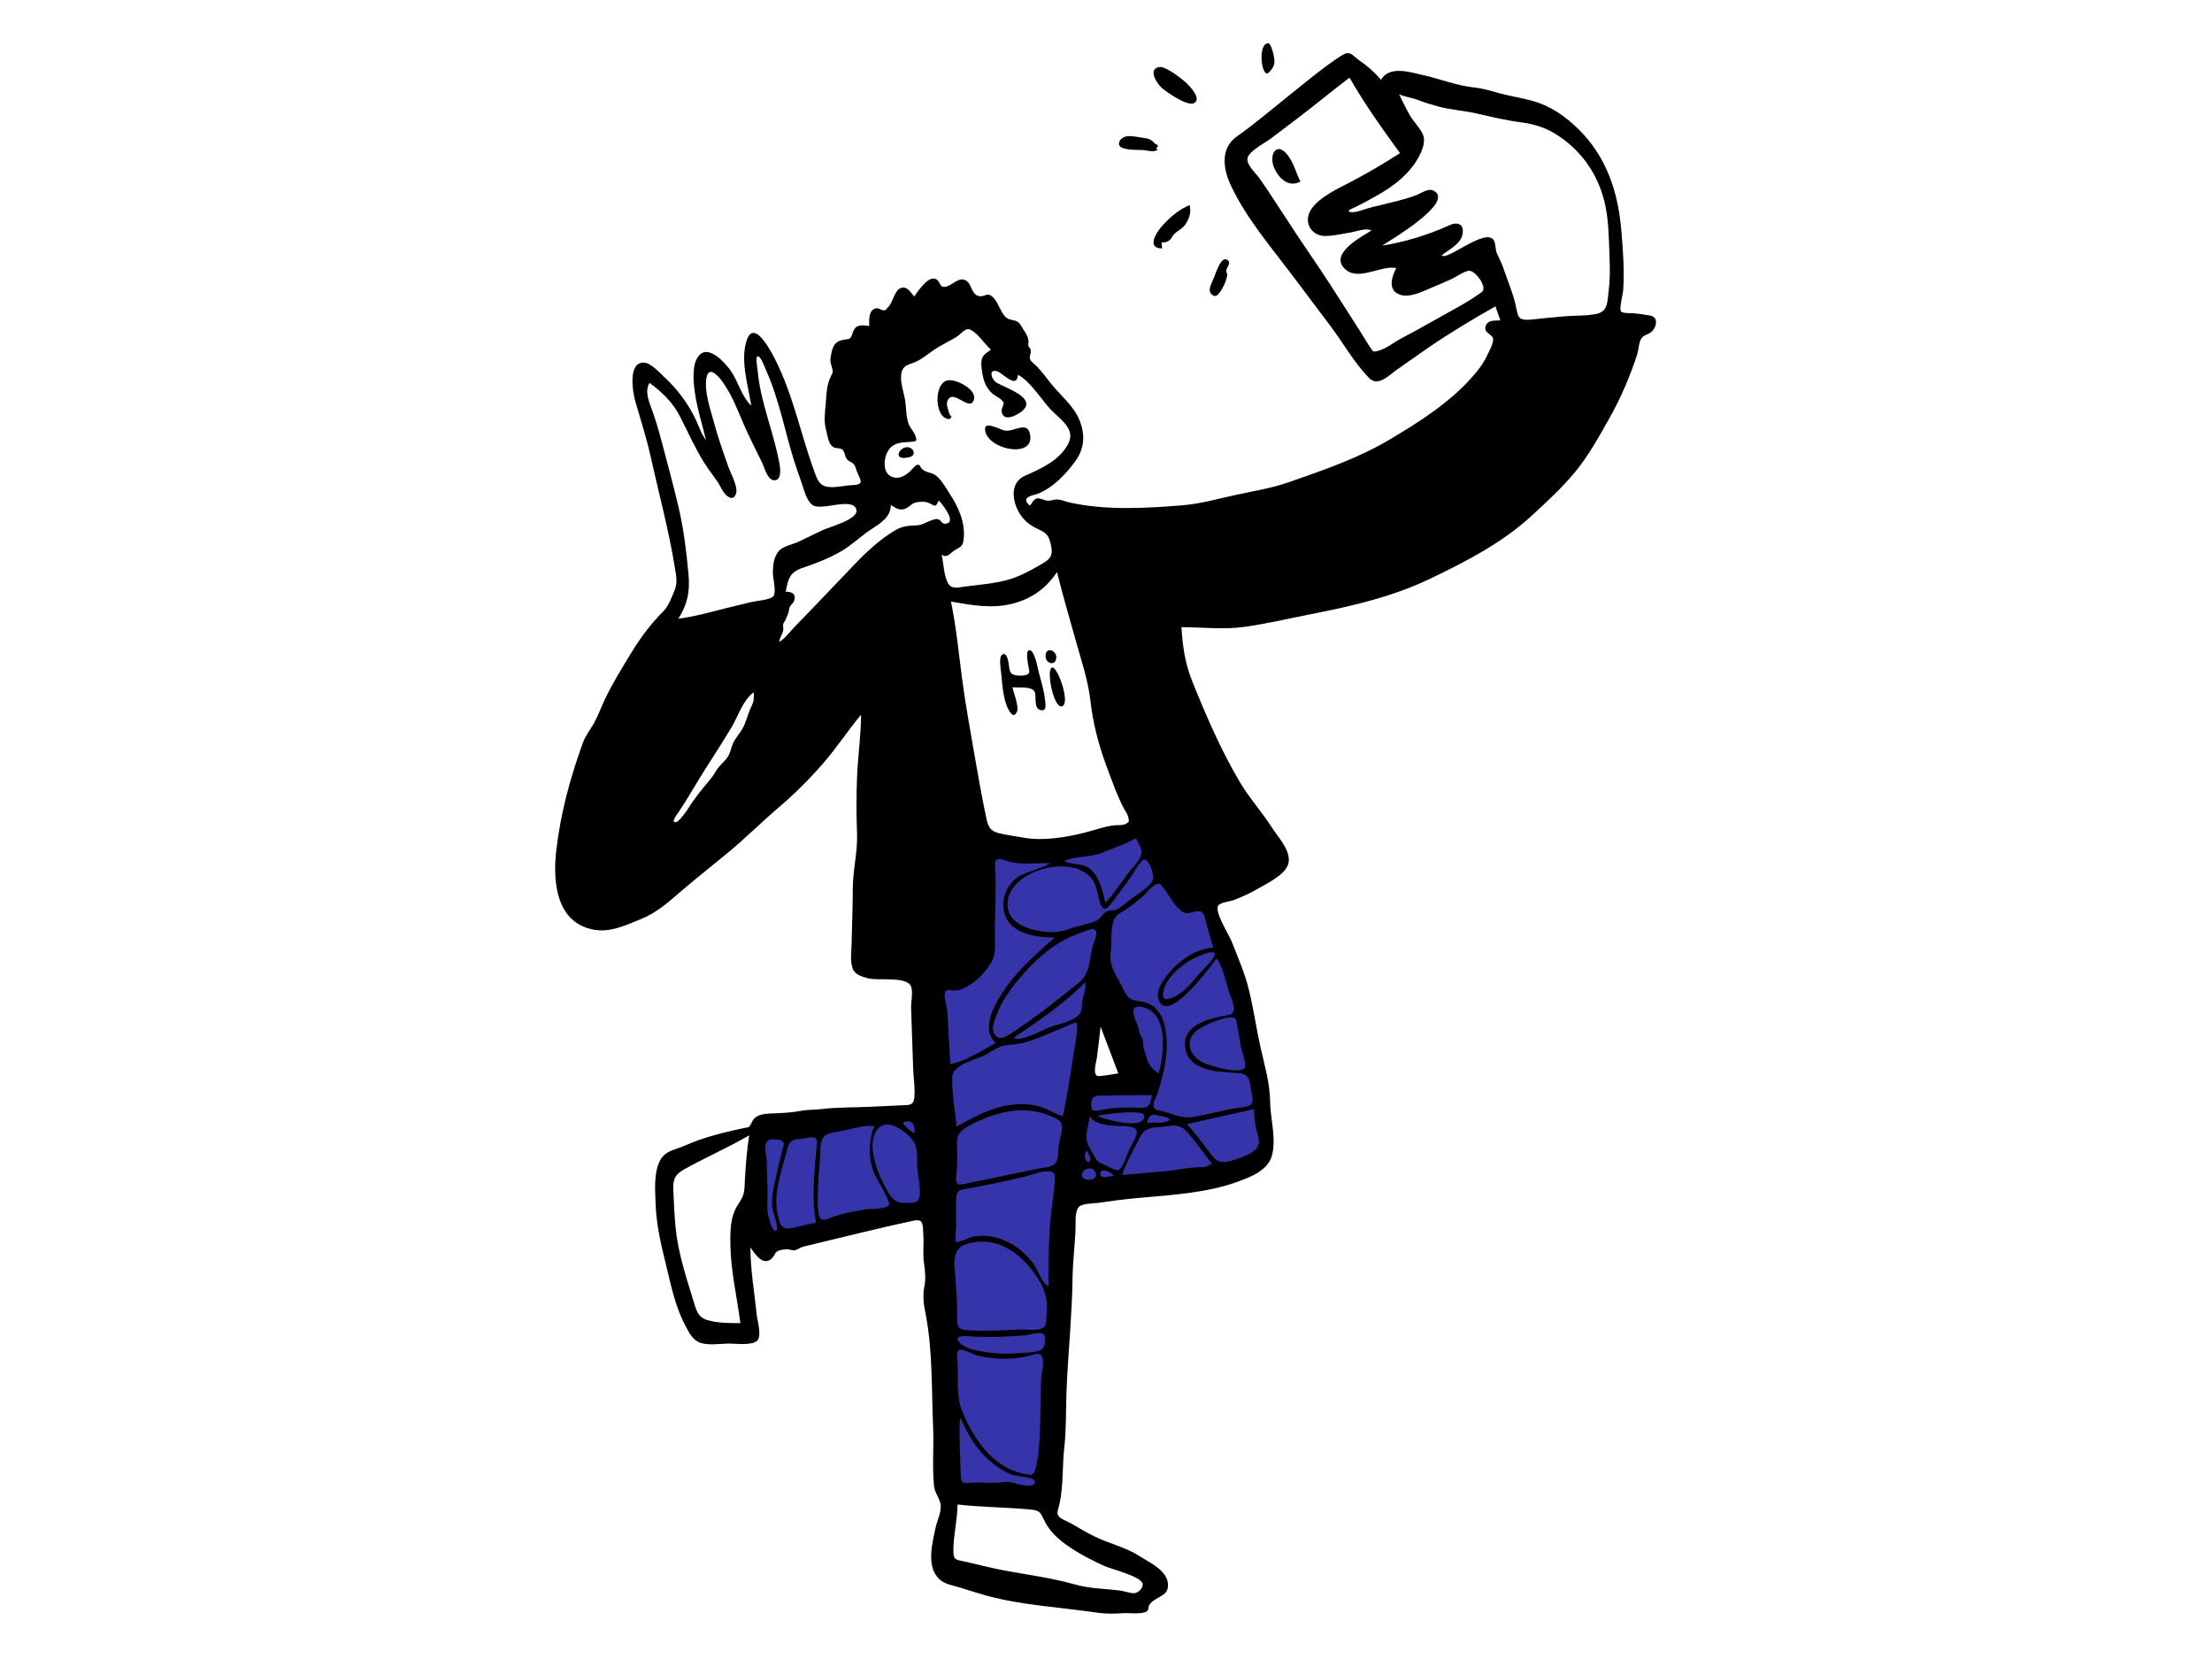 <svg xmlns="http://www.w3.org/2000/svg" width="1024" height="768" viewBox="0 0 1024 768" fill="none"><path fill-rule="evenodd" clip-rule="evenodd" d="M530.353 382.02C532.588 382.453 536.292 388.846 537.809 390.663C542.7 396.524 547.591 402.384 552.482 408.244C554.439 410.59 557.262 413.053 558.656 415.767C559.729 417.856 560.097 420.735 560.737 422.973C568.691 450.776 576.469 478.758 582.262 507.103C583.509 513.204 584.692 519.347 585.385 525.54C585.727 528.601 586.626 533.1 585.293 536.058C583.79 539.392 578.954 540.778 575.812 541.811C569.7 543.823 563.3 545.021 556.968 546.096C541.711 548.685 526.263 550.19 510.844 551.407C506.133 551.778 501.284 551.772 496.603 552.405C494.368 552.707 495.038 552.107 494.333 553.608C493.352 555.697 494.003 560.054 493.886 562.331C493.612 567.686 493.338 573.04 493.064 578.396L490.82 622.216C490.061 637.024 489.303 651.833 488.544 666.642C488.257 672.253 487.97 677.864 487.683 683.476C487.529 686.475 487.986 690.347 487.182 693.251C486.574 695.447 487.574 694.8 484.881 694.93C478.645 695.231 472.184 694.476 465.946 694.253C458.872 694 451.796 693.747 444.72 693.494C442.699 693.421 440.441 693.995 439.627 692.546C438.635 690.782 439.39 685.931 439.32 683.961C439.124 678.472 438.928 672.981 438.731 667.492C438.192 652.422 437.653 637.352 437.114 622.283C436.379 601.731 435.643 581.178 434.908 560.624C427.04 562.208 419.172 563.792 411.303 565.375C399.677 567.715 388.05 570.055 376.423 572.394C371.091 573.467 364.758 575.916 359.252 575.126C353.783 574.341 351.522 572.005 351.215 566.814C350.885 561.249 351.014 555.64 351.088 550.07C351.211 540.96 351.473 531.851 351.817 522.746C367.351 521.347 382.886 519.947 398.42 518.548C406.692 517.802 414.965 517.058 423.235 516.312C425.112 516.144 429.74 516.506 430.578 515.091C431.881 512.891 430.431 505.658 430.392 503.17L430.021 479.648L428.663 393.102C432.383 393.224 436.102 393.335 439.821 393.439C456.002 393.896 472.263 394.558 488.449 394.06C496.566 393.811 504.257 391.621 511.92 389.037C515.994 387.664 520.027 386.168 524.029 384.595C525.288 384.1 528.994 381.758 530.353 382.02ZM508.414 462.536L500.148 502.967L528.435 501.093L508.414 462.536Z" fill="#3634A9"></path><path fill-rule="evenodd" clip-rule="evenodd" d="M744.689 134.628C744.111 139.125 744.522 144.028 739.445 145.214C734.747 146.312 729.592 146.004 724.802 146.388C719.419 146.821 714.052 147.411 708.681 147.944C701.908 148.615 702.874 146.012 701.394 140.228C700.04 134.946 697.881 129.675 696.085 124.524C695.25 122.13 694.254 119.927 693.115 117.671C692.084 115.628 692.575 112.85 691.463 111.133C687.672 105.276 669.18 121.293 667.462 118.136C670.591 115.7 676.006 112.975 676.966 108.806C678.095 103.907 674.982 102.444 671.07 104.235C661.444 108.645 650.336 112.091 639.838 113.698C643.233 111.429 673.94 93.542 663.635 88.236C661.312 87.04 658.21 89.291 656.115 90.143C652.791 91.495 649.319 92.401 645.848 93.287C642.192 94.22 638.526 95.118 634.849 95.967C632.27 96.562 627.673 98.677 625.16 98.155C622.609 97.625 627.128 96.041 627.868 95.668C631.095 94.043 634.269 92.296 637.418 90.527C643.007 87.388 648.168 83.753 652.419 78.9C655.626 75.239 660.921 67.243 658.689 62.18C657.395 59.245 654.559 56.533 652.893 53.753C650.948 50.505 649.378 47.044 647.689 43.66C650.516 44.904 653.69 45.222 656.576 46.337C659.462 47.454 662.393 48.358 665.395 49.188C671.418 50.852 677.424 51.148 683.393 52.498C690.149 54.026 697.19 55.735 704.054 56.618C710.031 57.385 715.406 59.021 720.527 62.28C730.985 68.937 738.239 78.499 741.909 90.325C744.059 97.253 744.582 104.481 744.835 111.689C745.102 119.288 745.662 127.062 744.689 134.628ZM685.997 135.187C678.694 140.511 670.18 144.671 662.343 149.2C657.858 151.79 653.279 154.212 648.704 156.64C645.458 158.363 641.514 161.535 637.941 162.419C635.681 162.978 635.849 163.021 634.419 160.96C633.052 158.992 631.858 156.873 630.578 154.846C628.219 151.109 625.837 147.386 623.456 143.663C618.117 135.318 612.788 126.974 607.178 118.806C601.55 110.61 596.151 102.264 590.699 93.951C588.165 90.087 585.647 86.208 582.958 82.449C580.904 79.58 575.64 75.203 578.14 71.824C580.462 68.685 585.752 66.078 588.881 63.703C592.704 60.802 596.55 57.932 600.363 55.016C608.561 48.749 616.543 42.21 624.733 35.934C631.683 48.125 639.859 59.553 648.107 70.887C640.649 75.647 633.114 80.171 625.255 84.245C619.45 87.254 610.57 91.321 606.903 97.029C603.291 102.651 606.839 109.136 613.277 109.239C617.127 109.301 620.965 108.281 624.74 107.699C627.465 107.278 632.44 105.314 634.897 106.698C630.481 109.516 614.46 117.728 623.096 124.927C629.27 130.073 639.706 122.563 646.374 124.109C644.342 128.01 642.229 134.232 647.871 136.353C652.566 138.119 658.711 134.828 662.936 133.083C665.99 131.822 669.023 130.518 672.026 129.142C674.413 128.047 677.272 125.828 679.823 125.356C682.799 124.804 688.859 133.099 685.997 135.187ZM550.235 422.686C554.414 421.924 556.559 420.196 557.875 425.27C559.054 429.814 560.222 434.191 561.741 438.651C555.214 439.215 549.457 442.331 544.698 446.715C541.308 449.839 534.568 457.294 536.239 462.524C540.299 475.235 560.804 446.72 563.24 443.673C566.223 448.032 567.32 453.74 568.803 458.726C569.858 462.274 573.774 469.076 568.597 469.938C561.33 471.15 547.695 473.856 548.556 484.149C549.575 496.298 565.03 496.23 573.701 496.776C578.59 497.083 578.612 501 579.308 505.384C579.62 507.344 580.592 509.994 578.928 511.429C577.45 512.703 572.923 512.739 570.999 513.151C565.391 514.355 559.787 515.582 554.179 516.785C547.814 518.151 544.448 516.238 538.497 514.494C536.293 513.849 534.08 514.121 533.918 511.655C533.819 510.141 535.3 507.8 535.785 506.303C537.706 500.38 539.341 494.282 539.893 488.062C540.696 479.024 539.693 465.473 528.564 463.71C523.27 462.87 522.251 462.597 519.862 457.628C517.276 452.255 513.172 447.279 514.164 441.089C514.882 436.604 513.671 428.117 516.533 424.397C517.857 422.677 520.437 421.651 522.197 420.389C524.441 418.779 526.602 417.056 528.693 415.254C530.452 413.739 532.597 410.777 534.591 409.683C537.027 408.345 537.102 409.257 538.852 411.346C541.434 414.432 545.54 423.543 550.235 422.686ZM562.045 442.766C560.597 445.688 557.251 448.406 555.119 450.845C552.975 453.299 550.946 455.892 548.555 458.116C545.923 460.564 536.574 466.477 538.634 458.518C540.236 452.328 546.234 447.314 551.512 444.225C552.534 443.626 564.496 437.821 562.045 442.766ZM572.272 472.237C573.199 476.38 573.698 480.651 574.489 484.824C574.895 486.958 577.139 492.112 576.224 494.164C574.674 497.642 560.727 493.525 557.835 492.328C550.953 489.479 547.793 482.165 554.14 476.956C556.547 474.983 571.345 468.095 572.272 472.237ZM581.416 522C582.193 525.955 584.466 529.623 580.709 532.613C577.589 535.096 572.478 536.79 568.634 537.674C563.395 538.878 561.71 535.943 558.937 532.167C555.955 528.106 552.781 524.183 549.487 520.371C559.83 518.055 570.173 515.739 580.517 513.424C580.511 516.306 580.86 519.176 581.416 522ZM556.633 540.358C551.239 540.079 545.435 541.702 539.965 542.129C533.133 542.663 526.32 543.439 519.483 543.897C521.234 538.308 524.381 533.323 526.842 528.043C529.311 522.745 531.045 522.172 536.726 521.764C541.99 521.385 545.702 519.573 549.587 524.039C553.629 528.683 557.289 533.73 560.979 538.653C559.723 539.493 558.223 540.441 556.633 540.358ZM518.076 541.499C516.745 542.468 512.641 539.712 511.258 539.178C508.567 538.139 507.971 537.804 506.566 535.18C505.36 532.923 503.441 530.359 503.063 527.783C502.564 524.388 504.066 519.918 504.614 516.545C506.07 520.057 510.851 520.465 514.081 521.039C516.524 521.474 523.763 520.781 525.605 522.521C527.64 524.443 523.893 529.804 522.917 531.823C521.752 534.233 520.313 539.869 518.076 541.499ZM515.468 544.284C513.866 544.543 509.257 546.136 509.349 543.211C509.452 539.869 515.795 543.474 515.468 544.284ZM507.345 544.109C507.053 546.922 500.998 546.689 500.859 544.214C500.624 540.031 507.81 539.615 507.345 544.109ZM500.422 468.229C498.874 472.638 489.446 474.215 485.825 475.572C482.518 476.812 472.639 482.535 469.229 480.459C480.771 472.526 492.599 464.753 502.378 454.624C502.778 457.126 502.169 459.216 501.431 461.584C500.765 463.722 501.108 466.276 500.422 468.229ZM497.552 484.306C495.891 495.106 494.261 506.047 492.013 516.739C487.731 515.431 484.199 512.778 479.699 511.854C475.593 511.011 471.351 510.99 467.211 511.606C458.389 512.918 450.524 517.282 442.826 521.535C442.115 514.129 440.643 506.203 440.817 498.771C440.961 492.597 451.526 490.769 456.318 488.219C459.217 486.676 461.839 484.506 465.142 483.968C468.54 483.414 471.82 483.431 475.178 482.395C483.115 479.946 490.586 476.063 498.362 473.169C498.998 476.876 498.115 480.653 497.552 484.306ZM490.134 530.012C489.782 532.466 490.227 536.847 488.356 538.718C486.594 540.481 482.832 540.538 480.509 541.016C473.432 542.472 466.362 543.942 459.295 545.444C456.134 546.116 452.971 546.758 449.797 547.358C448.283 547.644 444.485 549.096 443.21 547.891C442 546.747 442.901 543.092 442.966 541.558C443.096 538.495 443.269 535.422 443.077 532.358C442.708 526.48 443.036 524.229 448.506 521.188C454.318 517.957 460.321 515.745 466.862 514.547C473.486 513.335 479.796 513.998 486.1 516.541C487.854 517.248 490.485 518.12 491.302 520.011C492.413 522.585 490.509 527.403 490.134 530.012ZM482.167 624.757C479.573 626.384 473.929 626.106 470.949 626.437C466.137 626.968 461.295 626.665 456.515 625.922C452.917 625.364 447.548 624.591 444.79 622.064C440.872 618.475 445.393 618.311 448.392 618.563C457.109 619.296 465.936 618.784 474.646 618.154C476.341 618.031 480.899 616.543 482.534 617.24C484.624 618.13 483.984 623.618 482.167 624.757ZM477.224 682.761C460.983 681.183 451.566 667.733 445.676 653.984C442.515 646.603 443.655 638.857 443.343 631.051C443.286 629.625 442.391 626.087 443.857 625.022C445.234 624.021 450.806 627.115 452.313 627.484C460.038 629.378 468.581 629.559 476.324 627.72C479.678 626.923 481.556 625.442 482.621 628.766C483.479 631.443 482.071 636.375 481.918 639.181C481.652 644.033 482.413 683.264 477.224 682.761ZM444.779 682.776C444.717 680.42 443.528 656.613 444.681 656.541C448.108 663.933 451.628 670.545 457.866 675.983C461.052 678.763 464.635 681.266 468.62 682.758C470.118 683.318 478.602 683.743 479.018 685.601C479.745 688.852 473.953 687.54 472.235 687.276C470.857 687.063 469.616 686.475 468.264 686.23C465.688 685.763 463.253 686.391 460.666 686.443C456.735 686.523 452.875 686.111 448.942 686.451C445.347 686.761 444.875 686.348 444.779 682.776ZM447.176 575.993C461.08 571.499 472.7 580.01 480.039 591.15C484.223 597.503 485.158 601.945 484.427 609.467C484.164 612.16 484.648 613.983 482.173 615.08C479.722 616.167 474.155 615.361 471.504 615.485C463.879 615.841 456.283 616.315 448.658 615.862C443.705 615.569 443.005 614.73 443.091 609.922C443.193 604.134 442.712 598.373 442.384 592.576C442.03 586.304 439.876 578.352 447.176 575.993ZM442.626 567.657C442.635 563.404 442.38 559.041 442.639 554.795C442.898 550.586 444.69 550.794 448.663 550.076C457.269 548.52 465.864 546.779 474.353 544.67C477.711 543.836 481.505 542.236 485.004 542.222C488.674 542.209 488.48 544.096 488.235 547.346C487.691 554.545 486.372 561.638 485.971 568.799C485.538 576.528 485.311 584.357 485.345 592.094C485.357 594.706 485.992 596.64 483.766 594.196C481.536 591.748 480.445 587.846 478.455 585.094C474.378 579.46 468.318 574.928 461.593 573.019C457.875 571.964 453.964 571.781 450.174 572.545C449.024 572.776 443.263 575.526 442.53 574.983C442.033 574.615 442.625 567.829 442.626 567.657ZM493.492 715.042C499.007 718.991 505.114 722.182 511.297 724.952C514.775 726.51 528.545 729.79 528.985 733.298C529.219 735.17 526.937 737.267 525.443 737.488C523.547 737.769 520.423 736.531 518.492 736.296C511.469 735.444 504.46 735.438 497.608 733.483C483.927 729.579 469.743 728.479 455.92 725.075C452.631 724.266 449.334 723.507 446.029 722.773C442.889 722.076 441.482 722.196 441.371 718.84C441.126 711.475 443.239 703.93 443.255 696.474C454.438 697.75 465.659 697.734 476.873 698.784C481.678 699.234 481.566 700.145 483.671 704.343C485.857 708.699 489.575 712.237 493.492 715.042ZM438.968 475.768C438.826 473.042 438.716 470.308 438.469 467.589C438.303 465.762 436.635 460.657 437.576 459.234C438.693 457.545 439.819 458.576 441.819 458.529C444.456 458.466 446.663 457.406 448.837 456.019C452.955 453.393 456.016 449.936 458.688 445.902C461.038 442.351 460.601 437.5 460.572 433.249C460.498 422.255 461.299 411.532 460.628 400.489C460.32 395.417 464.649 398.528 468.146 399.185C473.865 400.259 480.081 399.515 485.893 399.529C485.677 400.881 473.791 404.237 471.871 405.515C466.956 408.784 464.089 414.014 464.538 419.977C465.439 431.973 478.651 433.978 488.305 434.001C480.296 441.083 472.43 447.835 466.135 456.572C461.494 463.014 453.319 475.714 460.906 482.841C454.199 486.65 447.551 490.888 439.966 492.721C439.626 487.071 439.262 481.421 438.968 475.768ZM435.923 256.789C438.653 258.543 439.802 256.063 441.88 254.779C444.807 252.969 445.776 253.147 446.147 249.106C446.834 241.611 443.681 234.827 439.722 228.693C437.923 225.905 436.128 222.585 433.588 220.406C431.272 218.419 428.932 219.103 426.787 217.049C425.944 216.242 426.125 215.102 424.733 215.134C423.816 215.156 421.588 217.996 420.83 218.623C418.439 220.603 415.513 222.11 412.378 220.477C407.814 218.101 409.28 209.475 412.825 206.681C415.554 204.529 418.78 204.862 421.888 204.515C424.218 204.255 424.703 204.356 423.744 201.689C423.072 199.822 421.524 198.365 420.759 196.538C419.288 193.031 419.608 188.769 418.974 185.057C418.403 181.731 417.07 178.134 417.118 174.756C417.181 170.455 418.586 169.338 422.313 168.132C425.923 166.964 428.912 164.389 431.987 162.226C435.468 159.777 439.28 158.16 442.856 155.924C445.284 154.405 446.851 151.335 449.522 152.769C452.694 154.473 456.049 159.406 458.747 161.926C454.799 164.432 453.882 165.528 454.425 170.434C454.925 174.931 455.841 178.939 459.279 182.072C460.599 183.276 463.063 184.24 464.086 185.628C465.28 187.245 464.504 185.82 464.353 187.645C464.273 188.63 463.494 189.274 463.664 190.412C464.421 195.466 470.228 192.483 472.62 190.727C481.169 184.454 465.207 179.472 461.415 177.187C458.797 175.608 457.503 170.568 461.651 171.907C464.41 172.797 470.644 180.348 471.277 173.466C478.119 177.44 482.341 185.884 488.079 191.223C492.215 195.074 497.773 199.345 494.489 205.494C490.305 213.333 482.006 216.891 474.431 220.273C467.082 223.554 468.608 232.836 472.536 238.518C474.807 241.803 477.782 243.727 481.361 245.323C485.018 246.954 485.777 248.87 486.576 252.653C487.463 256.85 486.521 258.541 482.887 260.709C479.339 262.827 475.629 264.878 471.841 266.535C463.651 270.12 455.154 270.346 446.442 271.567C443.389 271.995 440.461 272.887 438.795 269.86C436.921 266.453 436.784 260.587 435.923 256.789ZM434.606 240.487C432.556 239.406 427.606 242.995 425.015 243.153C420.822 243.407 418.069 243.311 414.347 245.535C407.312 249.739 401.474 255.151 395.832 261.021C389.477 267.632 383.159 274.278 376.826 280.909C373.956 283.912 371.071 286.9 368.155 289.858C365.857 292.19 363.611 295.469 360.767 297.133C360.915 295.157 362.126 293.758 362.556 291.926C362.807 290.855 362.369 289.946 362.531 288.92C362.584 288.587 363.479 287.43 363.614 287.05C363.977 286.048 364.421 285.058 364.852 284.018C365.254 283.046 365.196 282.039 365.603 281.025C366.023 279.979 367.171 279.287 367.57 278.257C368.738 275.242 366.805 273.844 363.713 273.915C364.923 267.883 365.452 264.932 371.759 262.805C377.785 260.773 383.671 258.491 389.207 255.315C394.121 252.496 398.222 248.432 402.947 245.29C407.177 242.476 412.442 239.528 412.399 233.758C414.797 235.385 417.044 236.754 419.788 235.135C422.103 233.767 422.411 232.666 425.087 232.408C427.272 232.199 428.626 232.143 430.576 233.104C432.871 234.234 433.185 235.02 434.521 231.693C436.04 232.971 439.88 238.296 439.751 240.404C439.682 241.565 439.506 242.089 438.067 242.395C436.026 242.829 436.105 241.277 434.606 240.487ZM425.045 555.642C424.048 557.171 419.842 556.889 418.218 556.869C413.267 556.804 411.536 552.649 409.364 548.634C405.939 542.303 400.82 529.154 406.439 522.51C410.873 517.266 419.511 523.873 422.536 527.833C425.149 531.255 424.372 536.386 424.615 540.492C424.82 543.952 427.016 552.625 425.045 555.642ZM411.519 557.935C409.54 559.914 403.115 559.495 400.493 559.921C395.811 560.678 391.156 561.589 386.615 562.972C383.234 564.001 379.892 566.77 379 562.057C378.252 558.095 378.624 553.342 378.696 549.343C378.773 545.028 379.224 540.768 379.599 536.473C379.853 533.568 379.218 528.224 381.589 525.995C383.633 524.073 388.602 523.888 391.255 523.251C395.611 522.206 400.163 520.834 404.692 521.302C402.05 528.473 401.825 535.994 404.658 543.14C405.466 545.18 412.742 556.712 411.519 557.935ZM378.226 529.366C377.122 540.153 376.012 551.008 377.075 561.85C377.139 562.496 377.911 565.458 377.575 565.921C377.228 566.402 374.479 566.65 373.854 566.797C371.375 567.385 368.9 568.009 366.405 568.531C361.548 569.546 360.915 566.478 359.962 561.977C357.921 552.334 361.878 541.879 364.275 532.618C365.443 528.108 366.309 527.588 370.743 527.214C373.829 526.955 378.695 524.782 378.226 529.366ZM359.473 569.611C357.617 571.299 355.762 563.335 355.599 562.523C354.95 559.3 355.311 556.031 355.32 552.758C355.336 547.645 354.945 542.555 354.938 537.466C354.933 534.713 352.871 529.086 356.128 527.629C357.084 527.202 360.881 527.38 361.743 527.942C363.533 529.111 362.827 529.868 362.297 531.901C361.109 536.465 360.083 541.05 359.049 545.651C358.034 550.163 357.034 554.503 357.517 559.162C357.676 560.703 360.656 568.535 359.473 569.611ZM418.657 519.349C423.181 518.074 423.423 521.54 423.416 524.857C422.726 524.329 416.297 520.014 418.657 519.349ZM358.144 275.851C357.036 277.677 350.015 278.176 348.008 278.657C344.061 279.602 340.113 280.541 336.176 281.526C328.8 283.37 321.606 285.45 314.046 286.415C318.197 279.768 319.489 274.028 318.717 265.732C317.742 255.258 316.504 244.891 314.092 234.639C311.715 224.529 308.963 214.487 306.313 204.445C305.011 199.511 303.603 194.672 301.871 189.871C300.482 186.024 298.314 181.18 300.67 177.236C306.651 181.599 311.447 186.3 314.858 192.928C318.513 200.033 321.703 207.327 325.944 214.125C327.884 217.233 330.148 220.067 332.222 223.075C333.457 224.866 334.356 227.448 335.927 228.958C337.739 230.698 339.671 231.519 340.707 228.582C341.818 225.43 338.274 219.194 337.228 216.234C334.701 209.089 332.195 201.958 330.247 194.629C328.67 188.704 326.064 181.541 326.987 175.29C327.9 169.101 332.099 173.531 334.223 176.408C338.604 182.34 341.227 189.254 344.104 195.979C346.749 202.158 349.834 208.048 352.761 214.083C353.779 216.183 355.121 221.608 357.789 222.232C361.666 223.141 361.337 217.681 360.967 215.466C358.51 200.779 352.096 186.717 350.765 171.776C350.701 171.062 349.774 165.511 350.519 165.047C351.964 164.148 353.914 169.78 354.538 171.16C357.781 178.337 360.04 185.903 362.112 193.484C363.875 199.932 365.469 206.429 367.448 212.815C368.535 216.325 369.781 219.778 371.009 223.24C372.121 226.377 373.249 231.737 376.147 233.804C380.258 236.736 394.972 229.765 396.463 235.997C397.524 240.427 383.88 243.995 380.975 245.34C377.15 247.111 373.398 249.05 369.571 250.823C366.674 252.164 362.51 252.714 360.414 255.237C358.193 257.91 357.838 261.664 357.772 264.98C357.721 267.49 359.46 273.684 358.144 275.851ZM348.846 324.224C348.651 325.617 347.545 327.46 347.047 328.785C346.033 331.484 345.172 334.709 343.762 337.231C342.549 339.403 340.759 341.345 339.588 343.549C338.476 345.641 338.329 348.053 337.03 350.147C335.545 352.541 333.09 354.262 331.615 356.64C330.888 357.814 330.137 359.154 329.109 360.403C325.471 364.83 321.86 369.006 318.934 373.748C318.185 374.962 314.531 380.261 313.076 380.548C310.036 381.145 313.575 376.823 314.17 375.929C318.478 369.464 322.304 362.657 326.462 356.091C330.49 349.734 334.611 343.426 338.488 336.973C341.649 331.712 343.835 324.159 348.973 320.453C348.993 321.713 348.951 322.97 348.846 324.224ZM489.32 264.805C491.823 275.093 494.816 285.062 497.636 295.258C500.254 304.718 503.738 314.842 504.823 324.595C505.898 334.256 508.368 344.031 511.689 353.201C513.225 357.444 514.804 361.703 516.471 365.897C517.387 368.201 518.411 370.453 519.45 372.703C520.257 374.451 522.389 377.282 522.471 379.134C522.536 380.618 523.052 380.025 521.588 381.14C520.072 382.294 517.446 381.875 515.68 382.078C511.075 382.611 506.585 384.343 502.095 385.465C493.437 387.629 483.117 389.347 474.245 387.841C470.513 387.207 466.637 386.658 462.947 385.833C458.407 384.817 457.473 382.938 456.541 378.476C454.503 368.719 452.748 358.988 451.065 349.167C449.065 337.484 446.899 325.815 445.355 314.06C443.795 302.168 442.675 290.264 440.231 278.502C450.089 280.15 459.373 282.012 469.261 279.311C478.016 276.919 484.337 272.243 489.32 264.805ZM527.912 392.172C530.115 396.714 524.803 400.798 522.229 404.297C518.834 408.909 515.663 413.727 511.715 417.898C510.53 413.158 509.49 407.824 506.33 403.931C502.293 398.96 497.581 400.991 492.635 398.64C497.822 396.116 504.444 397.079 509.946 394.829C515.374 392.61 520.854 390.868 525.903 387.985C526.574 389.38 527.237 390.779 527.912 392.172ZM508.677 498.154C505.362 498.338 507.58 491.347 507.795 489.61C508.387 484.835 508.985 480.06 509.503 475.277C512.238 482.489 514.973 489.701 517.706 496.913C514.701 497.342 511.715 497.985 508.677 498.154ZM503.285 532.728C503.737 533.733 505.846 537.082 504.181 537.7C501.899 538.546 501.624 532.998 503.285 532.728ZM499.329 455.031C488.769 463.462 478.283 471.915 466.857 479.174C464.353 480.764 461.832 481.429 460.173 478.276C458.869 475.796 460.246 473.002 461.083 470.575C463.216 464.386 466.932 459.006 471.05 453.969C479.276 443.91 489.065 435.319 501.556 431.353C503.6 430.704 506.755 428.746 507.471 431.45C507.892 433.04 506.108 437.012 505.746 438.504C504.254 444.668 504.58 450.841 499.329 455.031ZM529.727 516.519C529.96 523.679 510.389 517.904 507.951 516.624C510.509 515.766 529.622 513.301 529.727 516.519ZM536.995 516.564C538.157 516.874 542.617 517.267 540.951 518.792C539.46 520.156 532.708 519.609 530.919 519.776C532.121 515.826 533.034 515.51 536.995 516.564ZM533.369 506.974C532.932 508.567 532.754 510.997 531.326 512.088C529.548 513.449 525.768 512.622 523.755 512.633C520.336 512.651 516.921 512.826 513.518 513.166C512.216 513.295 506.943 514.884 505.723 513.8C504.827 513.004 505.161 509.268 505.813 508.429C507.153 506.702 510.239 507.3 512.173 507.231C519.25 506.978 526.289 506.957 533.369 506.974ZM528.826 480.512C527.827 479.027 527.648 479.043 527.222 476.801C526.767 474.401 525.608 472.348 524.927 470.029C523.429 464.927 528.217 465.38 531.729 467.251C540.84 472.105 538.641 489.067 536.388 497.008C533.112 494.599 531.903 493.507 530.776 489.621C530.348 488.145 529.868 486.694 529.422 485.226C529.095 484.144 529.323 481.251 528.826 480.512ZM529.615 397.959C532.158 397.652 534.486 405.545 533.759 407.253C532.272 410.747 526.588 413.868 523.694 416.099C521.767 417.583 519.852 419.286 517.793 420.58C515.88 421.781 514.78 421.107 513.002 421.684C510.428 422.517 509.805 425.24 507.171 426.41C503.465 428.057 498.974 428.518 495.103 430.005C490.407 431.809 486.103 431.858 481.179 431.003C474.097 429.774 465.797 426.261 466.435 417.656C467.56 402.474 497.711 394.695 505.933 407.568C508.074 410.918 508.04 414.824 509.43 418.423C510.935 422.318 512.394 420.787 514.657 417.919C517.619 414.165 520.37 410.21 523.215 406.367C524.135 405.125 527.779 398.183 529.615 397.959ZM344.841 545.776C344.697 548.358 344.851 550.977 343.953 553.441C343.049 555.925 341.214 557.934 340.158 560.349C338.017 565.242 338.033 571.163 338.118 576.406C338.317 588.606 341.206 600.455 342.734 612.509C337.648 612.497 332.391 612.555 327.461 611.1C323.058 609.801 322.356 606.583 321.11 602.528C317.614 591.139 313.837 579.799 312.708 567.872C312.171 562.188 311.945 556.458 311.688 550.756C311.464 545.754 312.587 543.572 317.103 541.096C326.918 535.712 337.092 531.23 346.806 525.59C345.813 532.281 345.219 539.024 344.841 545.776ZM763.837 146.058C761.447 145.619 759.035 145.345 756.623 145.057C755.365 144.907 751.444 145.116 750.503 144.296C749.382 143.32 751.322 135.94 751.422 134.357C752.029 124.833 751.323 115.015 750.449 105.528C748.869 88.353 743.468 72.441 731.005 60.074C724.802 53.917 717.829 49.033 709.357 46.676C704.422 45.303 699.336 44.571 694.389 43.239C690.4 42.163 686.676 40.932 682.531 40.506C674.264 39.656 666.706 36.532 658.638 34.725C652.703 33.395 643.156 30.242 639.308 36.944C636.278 33.392 633.231 30.724 629.411 28.074C625.752 25.535 625.153 23 620.672 25.931C611.966 31.626 603.811 38.574 595.679 45.054C588.084 51.106 580.736 57.444 572.776 63.009C564.658 68.686 566.197 78.32 570.015 86.306C577.197 101.339 588.276 114.19 597.973 127.075C604.048 135.147 610.142 143.23 616.192 151.318C621.976 159.048 626.978 167.995 633.737 174.94C637.998 179.318 643.084 173.593 646.93 170.948C651.703 167.662 656.393 164.254 661.172 160.978C671.123 154.154 681.772 147.762 692.278 141.822C693.042 143.988 693.806 146.154 694.57 148.321C692.263 148.494 689.145 147.978 687.972 150.459C686.294 154.002 690.41 154.467 691.131 156.499C691.776 158.313 689.133 163.105 688.351 164.74C686.593 168.424 684.138 171.6 681.434 174.632C670.735 186.633 657.195 195.217 643.457 203.399C628.757 212.153 613.001 217.498 596.907 223.139C588.723 226.007 580.229 227.34 571.784 229.177C563.646 230.946 555.516 233.271 547.201 233.939C530.188 235.304 512.135 236.327 495.328 232.658C493.489 232.257 491.542 231.387 489.67 231.222C488.17 231.089 487.059 231.718 485.642 231.799C482.601 231.973 480.858 229.253 478.442 231.78C477.233 233.044 477.211 235.166 475.527 232.807C473.384 229.806 478.861 229.226 480.891 228.371C487.726 225.492 493.22 219.697 497.562 213.838C501.902 207.984 502.525 201.732 499.883 194.878C497.242 188.027 491.234 183.383 486.725 177.819C484.543 175.126 482.536 172.275 480.14 169.76C478.861 168.417 476.801 167.131 476.721 165.776C476.628 164.201 477.571 163.419 477.007 161.505C476.861 161.007 476.235 160.724 476.102 160.177C475.892 159.305 476.217 158.557 476.108 157.707C475.854 155.759 475.09 154.535 474.009 152.939C473.335 151.941 472.35 149.944 471.423 149.197C469.798 147.887 467.582 148.421 465.93 147.093C463.316 144.993 462.396 140.568 460.084 138.018C456.828 134.43 456.134 138.055 452.685 136.912C449.736 135.933 449.77 131.495 447.387 129.994C444.03 127.88 441.202 131.77 438.221 132.636C434.3 133.776 435.806 129.351 432.311 128.948C429.154 128.584 424.782 134.987 423.207 137.262C421.604 135.392 419.849 132.207 416.963 133.348C413.934 134.546 413.395 140.122 411.181 142.111C410.41 142.803 410.573 143.314 409.623 143.632C408.398 144.042 406.764 142.263 405.179 142.805C401.983 143.9 402.373 148.166 402.366 150.93C398.594 150.379 395.963 150.098 394.7 154.163C393.464 158.142 392.995 156.386 389.019 157.679C385.59 158.792 385.111 162.048 384.545 165.232C384.195 167.213 384.519 168.021 385.051 169.826C385.723 172.1 385.723 172.072 384.628 174.242C382.719 178.03 382.605 182.202 382.299 186.37C381.975 190.818 381.197 194.866 382.461 199.21C383.243 201.898 383.302 205.556 385.935 207.061C386.98 207.658 388.753 207.331 389.642 207.923C391.339 209.053 390.822 210.772 391.952 212.422C392.799 213.657 394.164 213.776 395.113 214.777C396.144 215.867 396.205 217.194 396.792 218.524C398.531 222.462 400.166 224.367 394.499 224.592C391.004 224.731 387.275 225.779 383.793 225.457C379.684 225.079 378.662 222.782 377.355 219.285C370.764 201.663 367.222 182.563 358.541 165.806C356.635 162.126 348.812 147.095 345.506 158.047C342.717 167.284 346.376 178.557 347.778 187.752C343.377 183.785 341.75 176.64 338.408 171.797C335.94 168.219 328.21 159.433 323.68 164.468C320.109 168.436 321.002 176.851 321.66 181.595C322.702 189.101 325.1 196.334 326.813 203.696C324.656 200.874 323.592 197.429 322.096 194.252C320.219 190.269 317.876 186.488 315.207 182.987C312.875 179.928 310.267 177.084 307.44 174.476C305.279 172.481 301.408 168.115 298.339 167.879C290.441 167.273 292.925 181.762 294.128 185.904C296.621 194.49 299.325 202.839 301.26 211.597C305.044 228.709 309.628 245.426 312.415 262.756C313.032 266.599 313.776 269.665 312.256 273.359C310.917 276.613 309.527 280.504 307.057 283.006C301.463 288.672 296.819 294.722 292.639 301.549C288.161 308.861 283.551 316.258 279.895 324.02C278.215 327.591 276.84 331.454 274.908 334.889C273.164 337.989 271.067 340.439 269.827 343.872C263.904 360.274 259.518 376.389 257.509 393.757C255.86 408.016 257.397 426.984 274.613 430.32C282.522 431.853 289.623 428.346 296.754 425.451C304.131 422.458 309.464 417.591 315.481 412.419C322.957 405.993 330.719 399.964 338.274 393.645C345.832 387.322 352.814 380.31 360.332 373.92C367.758 367.606 374.475 360.901 380.897 353.57C387.267 346.297 392.442 338.24 398.609 330.865C398.586 340.413 397.168 349.874 396.771 359.409C396.407 368.151 396.399 376.884 396.751 385.622C397.104 394.355 394.797 402.667 394.778 411.381C394.759 419.881 394.422 428.332 394.236 436.823C394.152 440.632 393.406 444.905 394.829 448.58C395.891 451.324 399.232 452.182 402.081 452.921C406.485 454.064 419.735 451.863 421.701 456.568C422.775 459.135 421.694 463.809 421.778 466.646C421.917 471.321 422.089 475.995 422.249 480.669C422.414 485.496 422.575 490.324 422.751 495.15C422.908 499.403 423.735 504.141 423.222 508.351C422.784 511.96 420.68 511.488 417.345 511.673C412.312 511.951 407.277 512.175 402.241 512.394C394.855 512.718 387.146 512.57 380.065 513.442C377.09 513.808 373.841 513.652 370.703 514.249C366.768 514.997 363.134 515.187 359.144 515.385C355.926 515.544 351.79 515.311 349.263 517.689C348.386 518.514 348.19 519.498 347.568 520.416C346.404 522.137 347.052 521.684 345.141 522.072C337.679 523.583 330.592 525.288 323.295 527.831C319.642 529.104 316.252 530.814 312.583 532.011C309.366 533.061 307.009 534.353 305.42 537.51C302.579 543.149 303.299 551.307 303.504 557.384C303.828 566.865 305.934 575.891 308.206 585.06C310.569 594.599 312.422 604.393 317.018 613.157C318.529 616.036 320.159 619.71 323.244 621.211C327.228 623.148 333.353 621.974 337.7 621.981C340.618 621.986 348.433 622.988 350.613 620.542C352.725 618.173 350.6 611.492 350.302 608.552C349.257 598.25 347.376 587.852 347.401 577.48C349.781 580.997 353.908 587.066 358.037 581.679C359.053 580.353 358.657 579.737 360.461 578.968C361.46 578.543 363.564 578.282 364.651 578.356C366.13 578.455 366.677 579.05 368.036 578.759C369.238 578.501 370.591 577.424 371.97 577.097C389.063 573.034 406.058 568.655 423.225 565.036C427.764 564.078 427.119 567.563 427.418 571.487C427.75 575.827 427.118 580.21 427.72 584.502C428.244 588.236 428.652 591.875 427.914 595.631C427.043 600.062 427.604 603.758 428.47 608.146C431.809 625.065 431.213 643.416 431.966 660.611C432.357 669.567 431.516 678.711 432.358 687.619C432.677 690.984 434.555 692.843 435.316 695.903C436.19 699.418 433.806 703.893 433.081 707.297C431.625 714.131 429.066 723.912 433.747 729.858C436.275 733.07 439.589 733.536 443.331 734.621C447.809 735.921 452.223 737.436 456.723 738.667C473.163 743.167 490.928 744.047 507.778 746.527C511.903 747.134 515.73 747.077 519.883 746.79C522.442 746.612 528.746 747.454 530.875 745.922C532.015 745.103 531.437 744.076 532.017 743.074C532.84 741.65 533.837 741.072 535.239 740.186C537.56 738.719 540.244 737.862 540.636 734.835C541.593 727.418 532.325 723.488 527.369 720.281C521.036 716.182 513.386 714.599 506.665 711.253C502.956 709.407 499.379 707.315 495.806 705.22C494.256 704.312 491.115 703.284 490.036 701.854C488.934 700.395 490.013 698.312 490.469 696.227C492.352 687.612 491.716 678.802 492.69 670.095C493.664 661.374 493.399 652.6 493.72 643.834C494.052 634.807 494.797 625.803 495.369 616.789C495.896 608.464 496.428 600.005 496.516 591.671C496.599 583.943 497.652 576.362 497.902 568.584C497.986 565.944 497.513 561.155 499.265 558.919C500.803 556.958 505.892 557.205 508.266 556.86C514.666 555.932 520.756 555.117 527.082 554.557C542.137 553.225 558.89 552.244 573.125 546.997C578.995 544.834 586.807 541.877 588.755 535.136C590.995 527.387 588.071 517.862 587.974 509.939C587.871 501.48 585.419 493.226 583.58 485.029C581.599 476.205 580.352 467.23 578.213 458.439C576.249 450.373 573.064 443.229 570.054 435.571C568.832 432.465 561.875 421.762 564.033 419.123C565.196 417.701 569.383 417.341 571.081 416.69C574.742 415.29 578.41 413.697 581.786 411.702C586.294 409.038 596.163 404.631 596.618 398.712C597.051 393.055 591.492 387.338 588.667 382.895C584.114 375.736 578.372 369.478 574.036 362.177C565.273 347.423 558.304 331.263 551.915 315.363C548.573 307.045 547.482 299.212 546.932 290.333C556.636 290.356 566.514 291.55 576.158 290.193C586.653 288.716 597.162 286.228 607.565 284.178C626.509 280.444 644.699 276.228 662.248 267.82C678.683 259.947 695.358 251.33 708.965 238.832C716.001 232.37 723.178 225.784 729.254 218.394C735.496 210.803 740.191 202.178 745.006 193.656C750.321 184.249 754.552 174.363 757.897 164.074C758.569 162.005 758.573 159.371 759.434 157.417C760.406 155.211 762.173 155.153 764.018 153.991C766.614 152.356 768.342 146.885 763.837 146.058Z" fill="black"></path><path fill-rule="evenodd" clip-rule="evenodd" d="M537.89 40.76C540.109 42.665 549.671 49.379 552.759 47.746C556.57 45.731 550.537 39.661 548.913 38.164C546.845 36.26 539.459 30.5 536.631 31.035C530.978 32.104 535.894 39.044 537.89 40.76Z" fill="black"></path><path fill-rule="evenodd" clip-rule="evenodd" d="M542.613 109.662C543.867 107.195 547.201 106.288 548.742 103.901C550.597 101.031 551.449 98.519 550.765 95C546.018 96.598 540.617 101.435 537.441 105.217C534.786 108.378 531.015 114.983 537.943 115C537.883 114.06 537.822 113.118 537.761 112.179C539.839 112.481 541.67 111.521 542.613 109.662Z" fill="black"></path><path fill-rule="evenodd" clip-rule="evenodd" d="M519.998 68.618C523.058 69.497 525.584 69.373 528.711 69.442C530.98 69.492 534.081 70.739 535.92 69.334C534.288 68.389 536.35 68.336 535.946 67.415C535.607 66.647 534.963 66.898 534.439 66.276C532.571 64.061 530.947 64.088 527.985 63.627C525.689 63.268 522.314 62.441 520.109 63.582C517.788 64.783 516.89 67.724 519.998 68.618Z" fill="black"></path><path fill-rule="evenodd" clip-rule="evenodd" d="M563.563 136.579C565.542 134.919 567.7 130.113 568.1 127.633C568.257 126.661 567.557 125.917 567.64 125.202C567.8 123.839 570.601 121.205 567.667 120.087C565.101 119.108 562.689 126.712 562.037 128.371C561.368 130.068 559.546 133.374 560.105 135.015C560.569 136.377 562.226 137.699 563.563 136.579Z" fill="black"></path><path fill-rule="evenodd" clip-rule="evenodd" d="M587.241 33.662C589.032 32 590.166 30.115 589.98 27.829C589.833 26.029 588.485 19.821 586.967 20.004C581.928 20.612 584.194 36.493 587.241 33.662Z" fill="black"></path><path fill-rule="evenodd" clip-rule="evenodd" d="M480.865 311.197C480.45 309.679 478.943 300.399 476.336 301.031C474.356 301.511 476.413 309.678 476.505 310.753C476.698 313.001 472.377 312.927 470.369 312.623C467.184 312.142 467.44 310.276 466.963 307.381C466.784 306.287 466.095 301.342 463.813 303.153C462.271 304.377 463.373 310.474 463.501 311.865C463.946 316.684 464.469 324.912 467.334 329.287C468.476 331.032 469.503 331.894 470.703 329.656C471.917 327.391 469.169 320.488 468.688 318.172C470.955 318.393 477.481 317.658 478.847 320.013C480.094 322.162 478.099 328.303 482.1 328.801C484.473 329.097 484.043 326.348 483.815 324.234C483.336 319.798 482.034 315.481 480.865 311.197Z" fill="black"></path><path fill-rule="evenodd" clip-rule="evenodd" d="M486.944 309.05C484.316 310.237 487.615 327.545 491.46 326.987C495.947 326.334 489.448 307.919 486.944 309.05Z" fill="black"></path><path fill-rule="evenodd" clip-rule="evenodd" d="M484.015 303.319C483.691 307.216 488.755 308.668 488.995 304.433C489.179 301.166 484.356 299.222 484.015 303.319Z" fill="black"></path><path fill-rule="evenodd" clip-rule="evenodd" d="M456.217 199.996C458.529 208.612 479.573 212.277 476.738 200.657C475.318 194.839 469.388 200.008 465.248 199.331C462.569 198.893 454.589 193.92 456.217 199.996Z" fill="black"></path><path fill-rule="evenodd" clip-rule="evenodd" d="M450.932 184.627C451.922 180.017 441.837 174.928 438.177 176.197C432.824 178.055 432.847 189.93 436.931 193.087C437.468 193.502 439.115 194.493 439.922 193.703C441.195 192.454 439.804 192.795 439.507 191.548C439.035 189.565 437.493 187.019 439.029 184.762C441.933 180.5 449.515 191.233 450.932 184.627Z" fill="black"></path><path fill-rule="evenodd" clip-rule="evenodd" d="M420.181 207.005C416.545 206.801 413.563 212.445 418.913 211.972C419.938 211.881 422.139 211.623 422.733 210.547C423.717 208.764 421.78 207.095 420.181 207.005Z" fill="black"></path><path fill-rule="evenodd" clip-rule="evenodd" d="M596.581 72.462C595.336 70.662 592.727 67.765 590.482 69.571C588.492 71.172 588.839 75.124 589.603 77.088C591.657 82.375 596.509 87.085 602 84.039C600.092 80.218 599.018 75.987 596.581 72.462Z" fill="black"></path></svg>